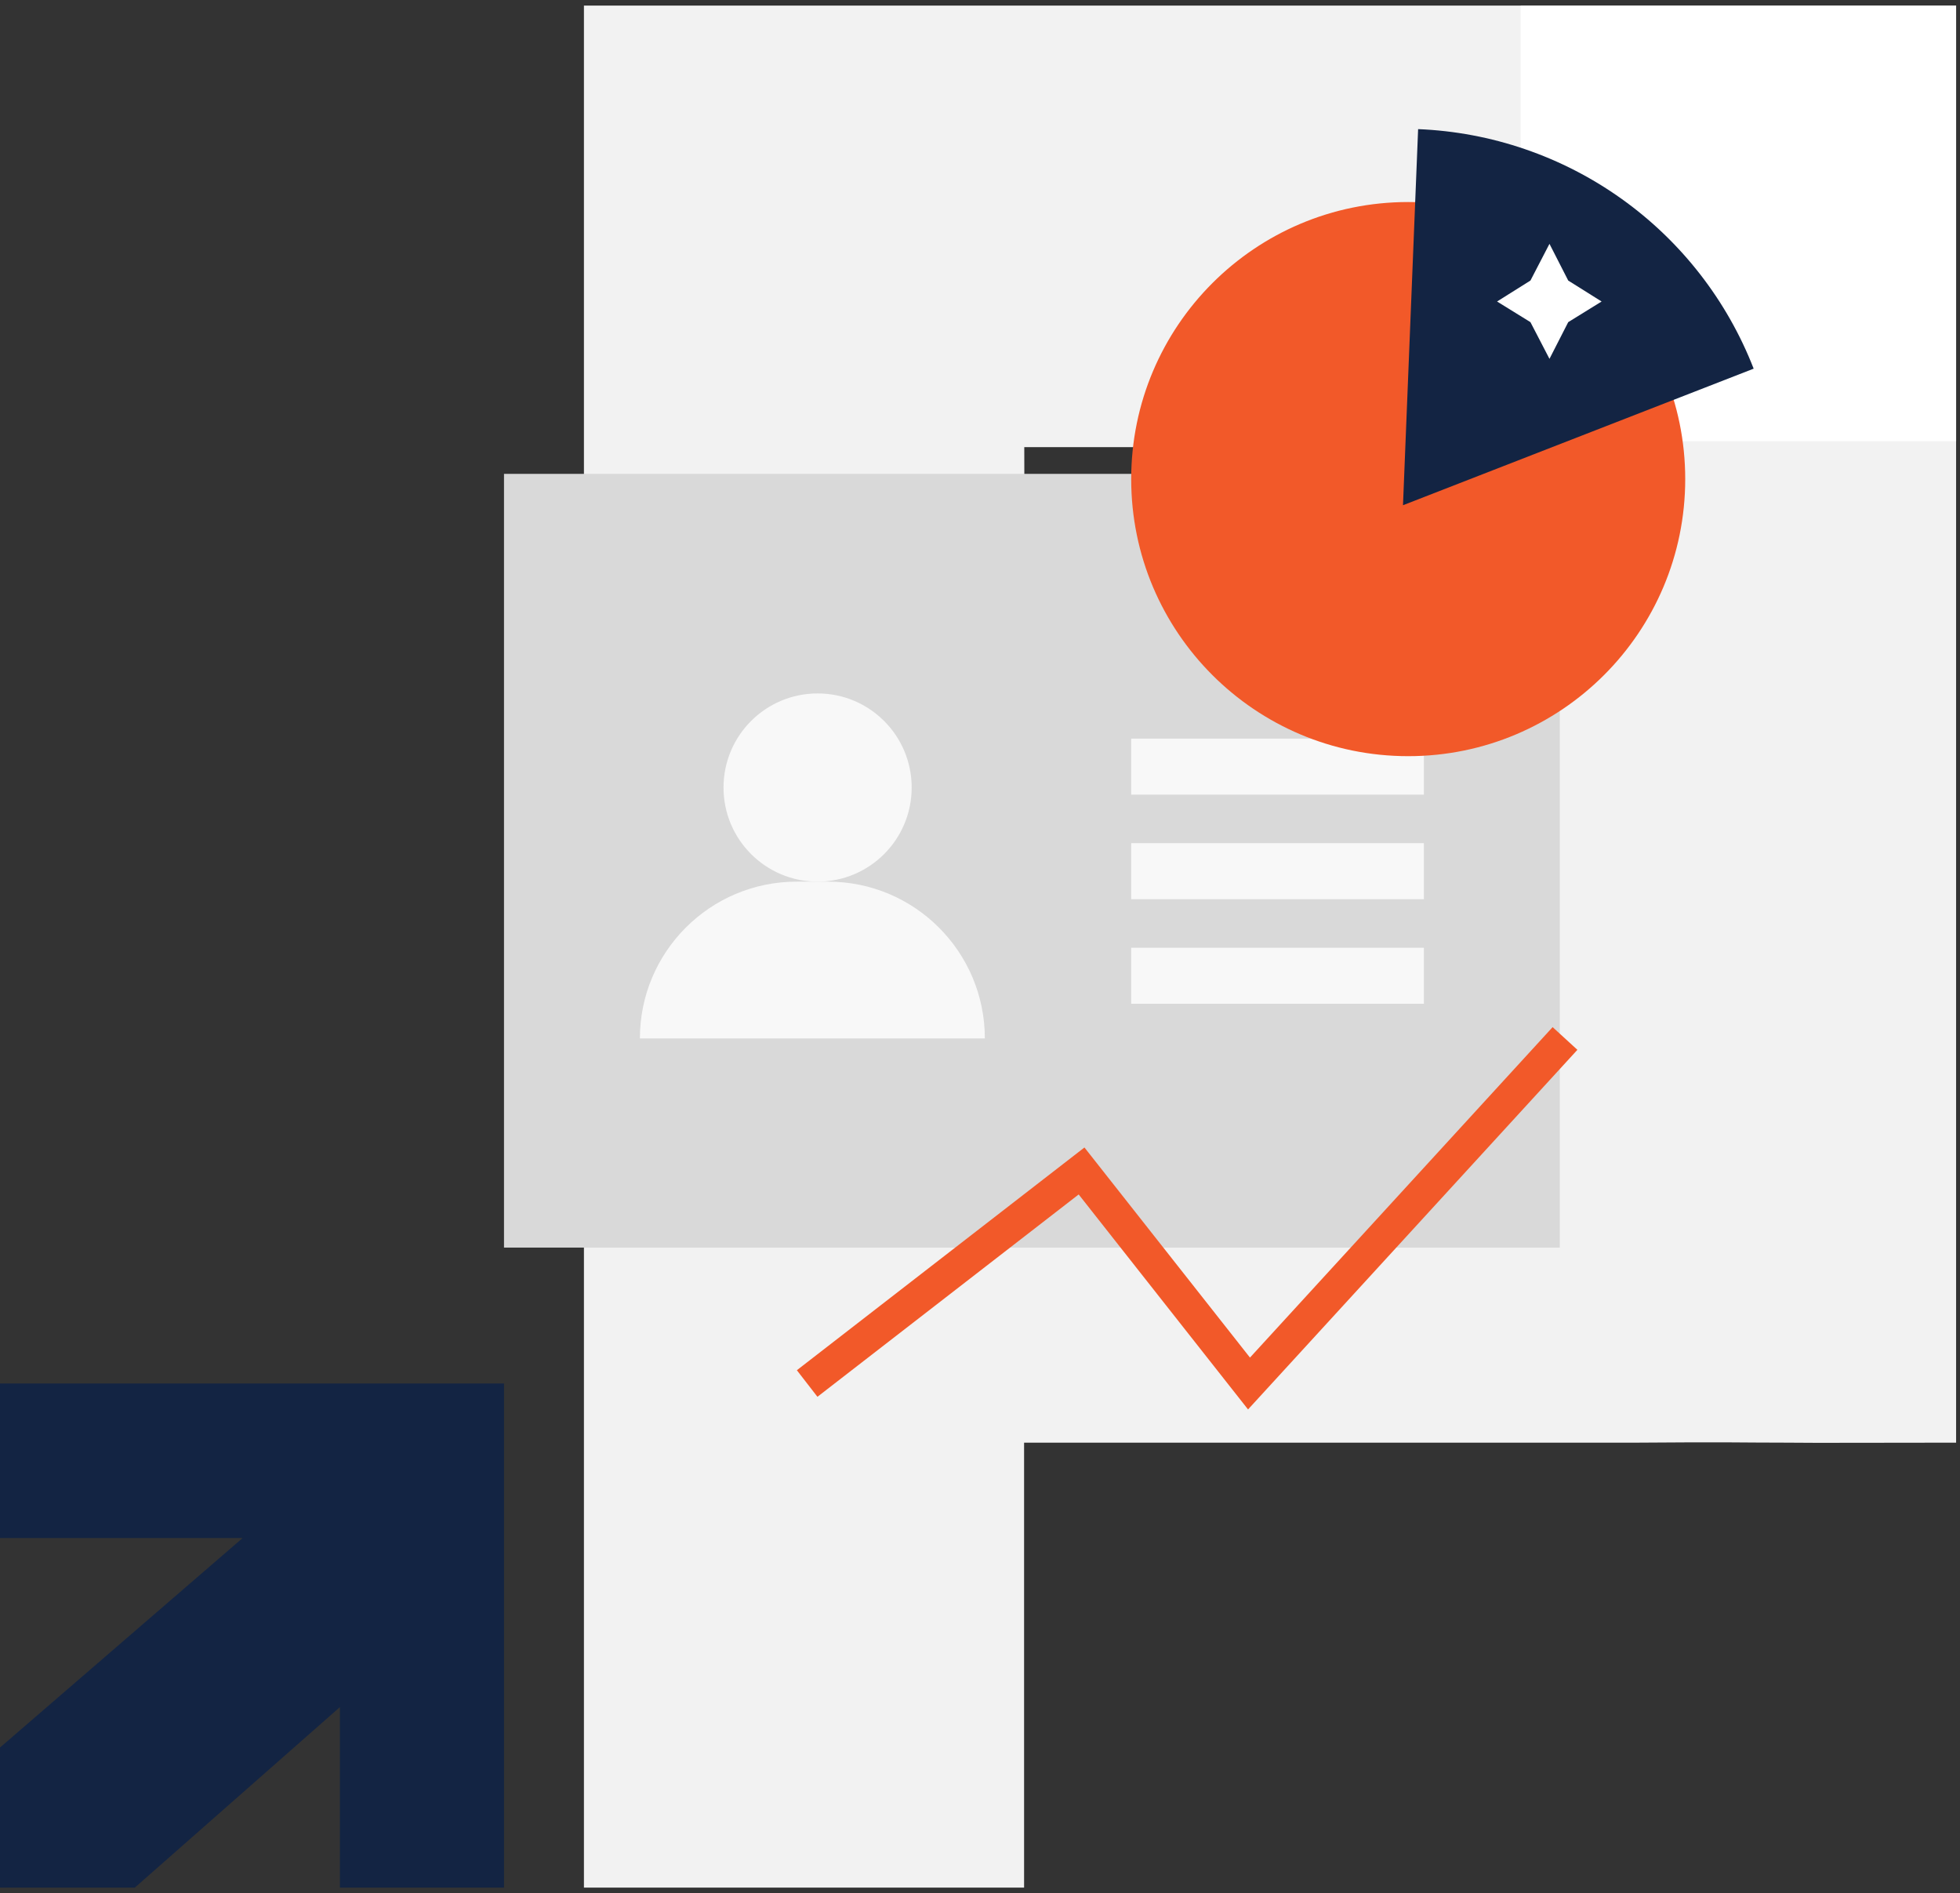 <svg width="175" height="169" viewBox="0 0 175 169" fill="none" xmlns="http://www.w3.org/2000/svg">
<rect x="0" y="0" width="175" height="169" fill="#333333" stroke="none"/>
<path fill-rule="evenodd" clip-rule="evenodd" d="M135.32 39.914C131.906 39.847 121.53 39.881 115.942 39.914H91.453L91.555 87.871H115.806C121.699 87.905 129.987 87.905 135.32 87.871M174.652 0.5V57.847C174.652 68.546 174.652 119.44 174.652 128.78C165.312 128.78 163.059 128.814 159.544 128.78C155.366 128.78 154.466 128.712 146.213 128.78C135.174 128.78 133.621 128.78 130.225 128.78H91.436V168.5H52.137V0.5H111.187" fill="#F2F2F2"/>
<rect x="135.771" y="0.5" width="38.882" height="38.882" fill="white"/>
<path d="M0 123.5H45V168.5H30.349V152.385L12.035 168.5H0V155.995L21.663 137.295H0V123.5Z" fill="#132443"/>
<rect x="45" y="42.3" width="94.267" height="69.067" fill="#D9D9D9"/>
<path d="M101 68.433H127.133" stroke="#F8F8F8" stroke-width="5"/>
<path d="M101 77.767H127.133" stroke="#F8F8F8" stroke-width="5"/>
<path d="M101 87.1H127.133" stroke="#F8F8F8" stroke-width="5"/>
<circle cx="73" cy="70.3" r="8.4" fill="#F8F8F8"/>
<path d="M57.133 92.7C57.133 84.968 63.401 78.7 71.133 78.7H73.933C81.665 78.7 87.933 84.968 87.933 92.7V92.7H57.133V92.7Z" fill="#F8F8F8"/>
<path d="M72.067 123.5L96.568 104.527L111.519 123.5L139.733 92.7" stroke="#F25929" stroke-width="3"/>
<circle cx="125.733" cy="42.767" r="24.733" fill="#F25929"/>
<path d="M156.577 32.909C154.205 26.817 150.107 21.549 144.785 17.751C139.464 13.953 133.15 11.79 126.618 11.527L125.267 45.1L156.577 32.909Z" fill="#132443"/>
<path d="M143 26.914L140.02 28.756L138.346 32.033L136.646 28.756L133.667 26.914L136.646 25.044L138.346 21.767L140.02 25.044L143 26.914Z" fill="white"/>
</svg>

